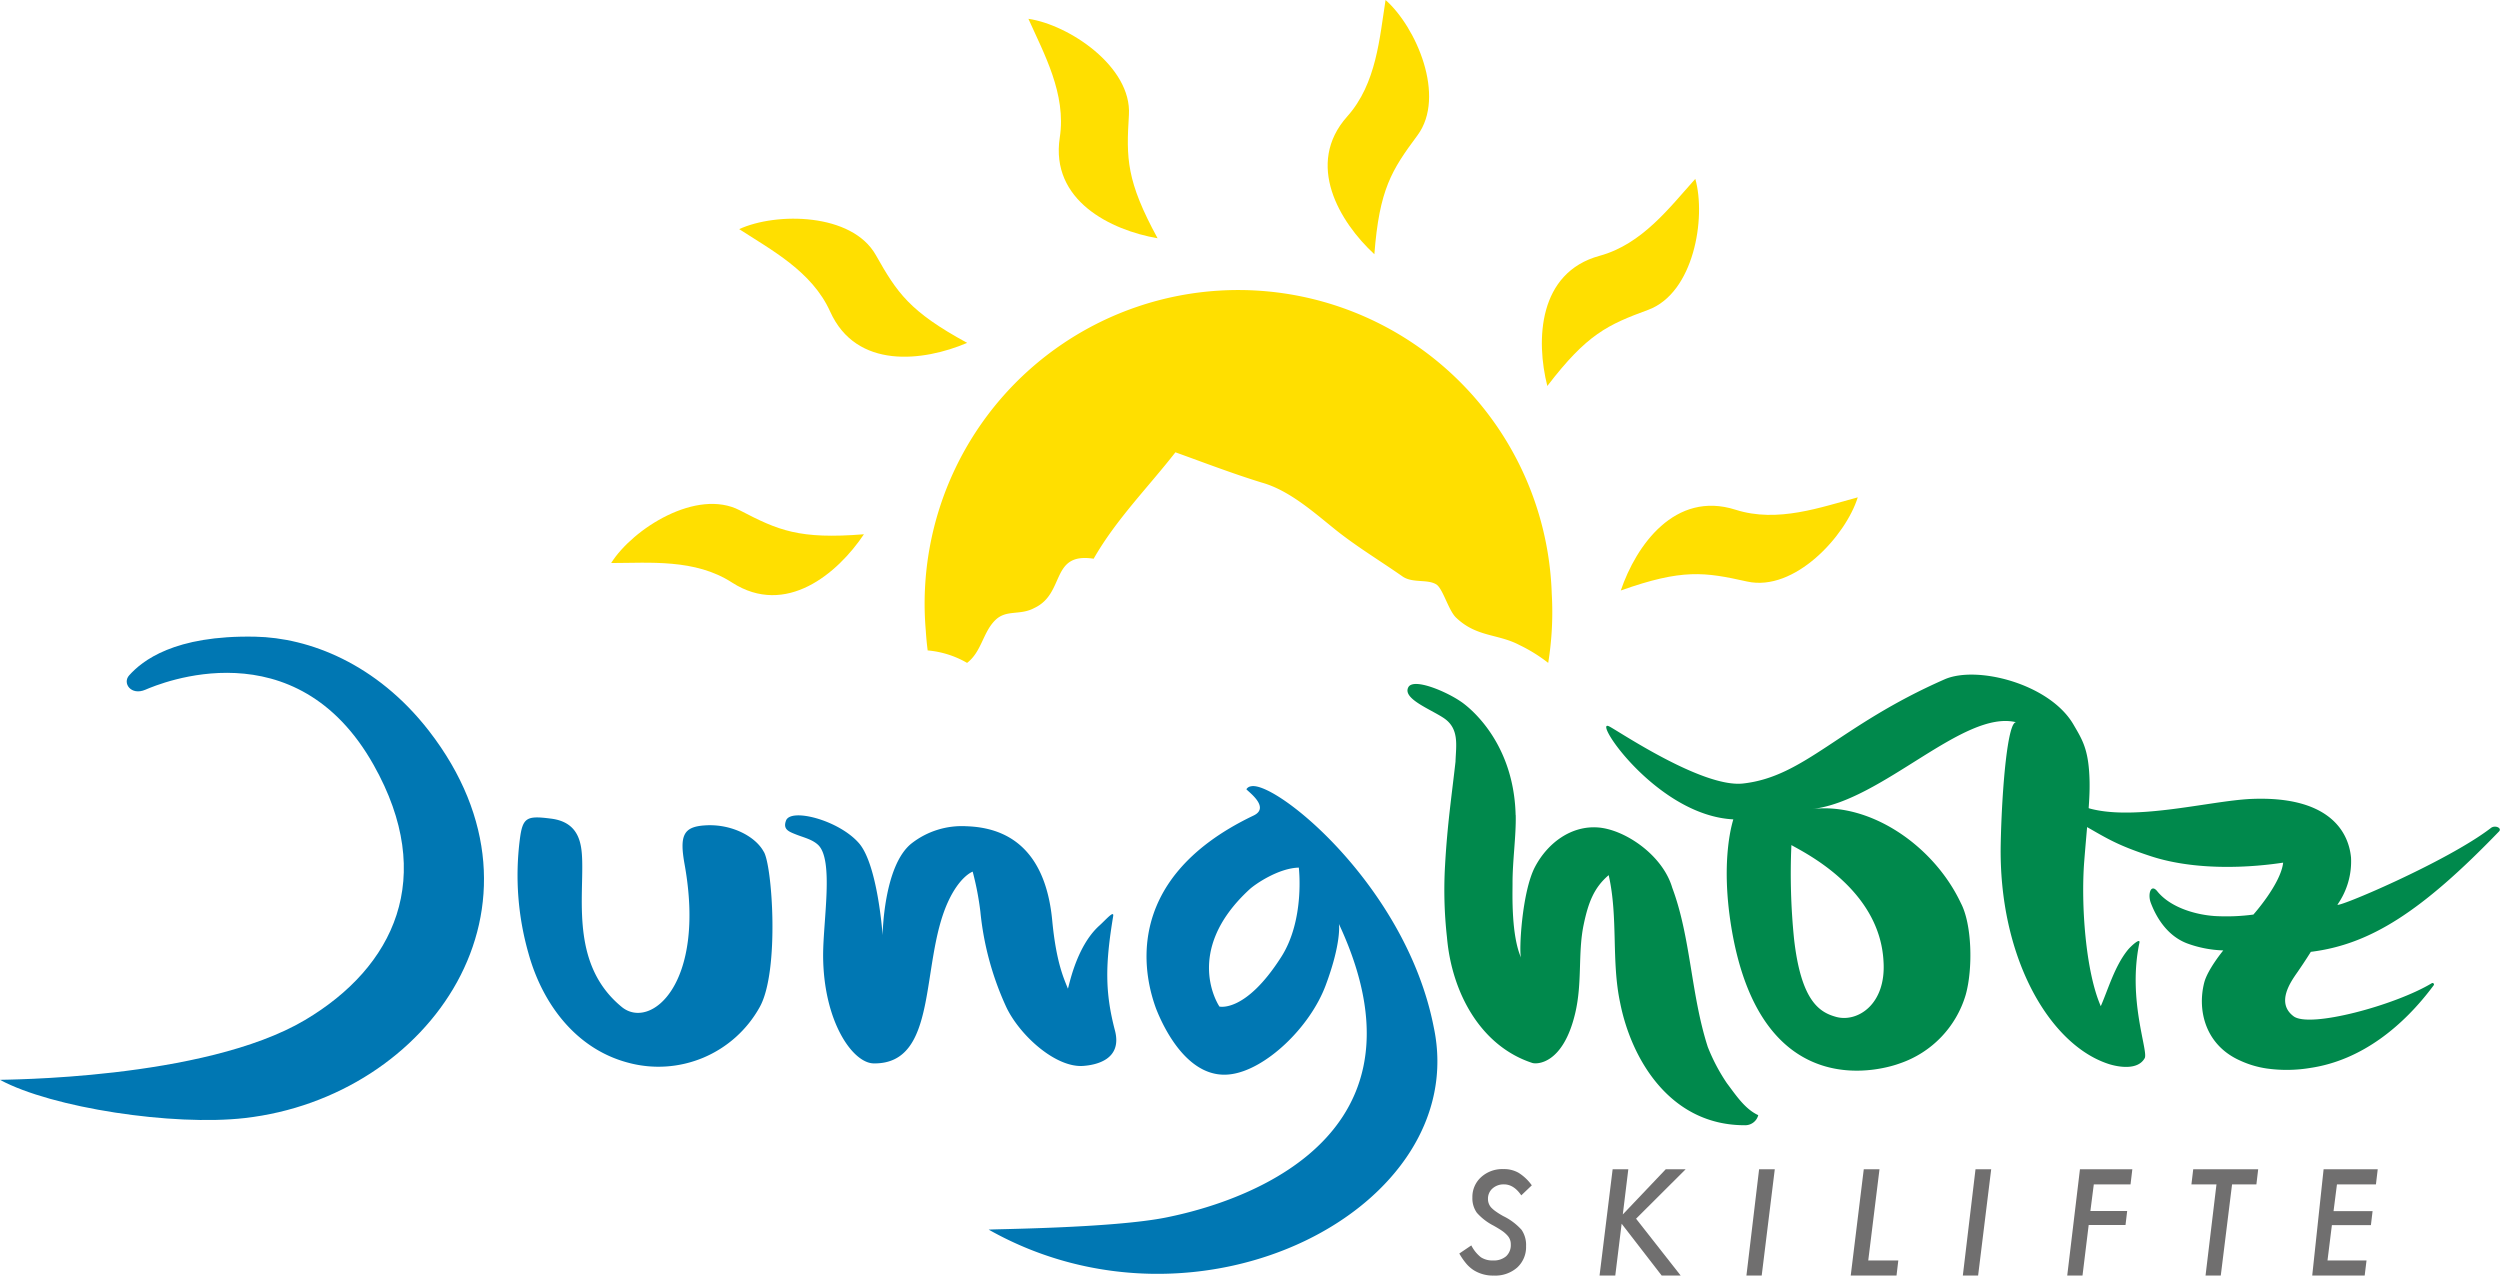 <svg xmlns="http://www.w3.org/2000/svg" viewBox="0 0 557.97 284.69"><defs><style>.cls-1{fill:#706f6f;}.cls-2{fill:#00894c;}.cls-3{fill:#0077b3;}.cls-4{fill:#ffdf00;}</style></defs><title>logo</title><g id="Ebene_2" data-name="Ebene 2"><g id="Sonne"><path class="cls-1" d="M341.88,264.55l-2.35,2.24c-1.11-1.63-2.4-2.45-3.84-2.45a3.7,3.7,0,0,0-2.59.92,3,3,0,0,0-1,2.31,2.82,2.82,0,0,0,.7,1.92,7,7,0,0,0,1,.86c.45.32,1,.68,1.71,1.07a13.27,13.27,0,0,1,4.09,3.07,6,6,0,0,1,1,3.64,6.18,6.18,0,0,1-1.95,4.74,7.36,7.36,0,0,1-5.22,1.82,8.13,8.13,0,0,1-4.47-1.17,7.53,7.53,0,0,1-1.72-1.51,14.8,14.8,0,0,1-1.54-2.24l2.68-1.81a7.94,7.94,0,0,0,2.13,2.64,4.7,4.7,0,0,0,2.72.72,4.24,4.24,0,0,0,2.91-.93,3.38,3.38,0,0,0,1.05-2.66,2.81,2.81,0,0,0-.77-2,6.9,6.9,0,0,0-1.14-1c-.51-.35-1.15-.74-1.93-1.18a12.72,12.72,0,0,1-3.73-2.87,5.55,5.55,0,0,1-1-3.4,5.93,5.93,0,0,1,1.92-4.53,7,7,0,0,1,5-1.82,6.54,6.54,0,0,1,3.38.82,10.39,10.39,0,0,1,2.93,2.76"/><polygon class="cls-1" points="363.42 260.97 362.19 271.05 371.77 260.97 376.21 260.97 365.15 272 375.11 284.69 370.87 284.69 361.93 273.12 360.51 284.69 357 284.69 359.92 260.97 363.42 260.97"/><polygon class="cls-1" points="396.11 260.97 393.19 284.69 389.78 284.69 392.61 260.97 396.11 260.97"/><polygon class="cls-1" points="419.48 260.97 416.97 281.32 423.68 281.32 423.28 284.69 413.06 284.69 415.97 260.97 419.48 260.97"/><polygon class="cls-1" points="444.41 260.97 441.49 284.69 438.08 284.69 440.91 260.97 444.41 260.97"/><polygon class="cls-1" points="475.91 260.97 475.51 264.34 467.31 264.34 466.55 270.28 474.76 270.28 474.39 273.4 466.17 273.4 464.79 284.69 461.38 284.69 464.22 260.97 475.91 260.97"/><polygon class="cls-1" points="498.17 264.34 495.65 284.69 492.25 284.69 494.69 264.34 489.1 264.34 489.5 260.97 504 260.97 503.6 264.34 498.17 264.34"/><polygon class="cls-1" points="530.68 260.97 530.28 264.34 521.58 264.34 520.82 270.31 529.53 270.31 529.16 273.43 520.45 273.43 519.47 281.32 528.18 281.32 527.77 284.69 516.06 284.69 518.6 260.97 530.68 260.97"/><path class="cls-2" d="M338.29,181.91c.11,4.57-.73,10.32-.71,15.29,0,2.44-.31,11.53,1.91,16.57-.52-1.18.14-14.74,3.14-20.36,2.89-5.42,8.2-9.23,14.16-8.72s14.3,6.18,16.43,13.43c4.16,11.12,4.15,23.79,7.93,35.53a41.65,41.65,0,0,0,4.27,8.11c2,2.64,4,5.75,7,7.13a3,3,0,0,1-2.88,2.25c-17,.09-25.53-15.08-27.94-27.32-2-9.37-.41-19-2.56-28.5-3.24,2.75-4.55,6.05-5.6,11.13-1.3,6.3-.25,12.84-1.88,19.71-2.71,11.42-8.58,11.4-9.56,11.08-11.48-3.74-18-15.6-19.06-28.1a95.05,95.05,0,0,1-.42-16c.5-9.1,1.48-15.51,2.33-23.13.12-3.64.91-7.4-2.64-9.76-3-2-9.24-4.32-7.89-6.86,1.14-2.17,8.46.93,11.76,3.22,0,0,11.76,7.57,12.19,25.3"/><path class="cls-2" d="M466.26,172.09c-.39-5.31-1.7-7.32-3.54-10.47-5.31-9-21.49-13.17-28.71-10-23.56,10.35-31.18,21.72-45,23.25-9.15,1-28.12-11.94-29.9-12.77-3.83-1.79,10.73,19.93,27.74,20.77.07,0-3,8.33-.45,24,6.73,41.06,35.21,31.35,37.58,30.48A23.08,23.08,0,0,0,438.73,222c1.61-5.75,1.42-15.69-1.09-20.44-6-12.75-20.14-22.5-33.13-21,15.6-1.8,33.8-22.32,45.52-19.35-1.9-.48-3.22,14.29-3.49,27-.55,25.25,10.75,44.86,24,49.23,2,.66,6.56,1.57,8.13-1.27.87-1.56-3.86-13-1.18-25.75.26-1.23-1.89.73-2.62,1.63-2.9,3.6-4.36,8.76-6,12.52-3.39-7.75-4.44-22.63-3.7-32.27C466,181.77,466.65,177.4,466.26,172.09Zm-45.88,42.53c.6,9.56-5.79,13.56-10.46,12.37-3.74-1-7.94-3.39-9.52-17.54a144.92,144.92,0,0,1-.58-20.84C402.58,190.23,419.58,198.37,420.38,214.62Z"/><path class="cls-2" d="M515.75,212.44c13.25-1.64,24.75-9,42-26.87.73-.75-.86-1.5-1.8-.78-9.81,7.56-35,18.2-34.23,17.07a16.76,16.76,0,0,0,3-10.47c-.58-6.12-5.29-13.76-22.18-13.08-9.54.39-27.52,5.43-37.68,1.65,0,0-1.71-1.29-1.89.64s2.34,3.71,2.34,3.71c4.92,2.79,7.1,4.28,14.68,6.77,13.38,4.4,29.59,1.39,29.58,1.46-.53,4.74-6.64,11.58-6.64,11.58a45.47,45.47,0,0,1-8.63.33c-4.5-.31-10-2-12.84-5.55-1.44-1.76-2.14.7-1.44,2.57,1.41,3.76,4,7.55,8.19,9.11a25.52,25.52,0,0,0,8,1.54s-3.52,4.27-4.26,7.21c-1.58,6.22.28,13.93,8,17.37a21.46,21.46,0,0,0,5.92,1.77,32,32,0,0,0,9.82-.13c11.37-1.7,20.72-9.3,27.52-18.49.09-.08-.05-.66-.5-.39-8.15,4.9-27.19,10.07-30.81,7.36-4-3-.61-7.72.81-9.77C514.48,214.5,515.75,212.44,515.75,212.44Z"/><path class="cls-3" d="M215.75,184.41c12.18.41,17.91,8.58,19.09,21,.9,9.54,2.67,13.11,3.49,15.22.12.33,1.62-9.2,7.06-14.07,1.39-1.25,3.28-3.48,3.06-2.11-1.77,10.71-1.87,16.91.39,25.54,1.69,6.47-4.16,7.7-7.08,7.91-6.18.44-14.19-6.86-17.16-13.11a66.35,66.35,0,0,1-5.79-21.3,64.67,64.67,0,0,0-1.72-8.95s-2.92,1-5.59,6.93c-6.15,13.72-2,36.05-16.49,35.87-4.72-.06-11.24-9.37-11.3-24.07,0-7.9,2.42-21.34-1.12-24.7-1.33-1.25-3.26-1.66-4.89-2.31s-3-1.13-2.28-3.09c1-2.92,11.75-.16,16.27,5,4.21,4.79,5.3,20.55,5.3,20.55s.17-15.42,6.42-20.45A18.24,18.24,0,0,1,215.75,184.41Z"/><path class="cls-3" d="M170.4,190c1.93,2.59,3.67,26.79-.86,34.8a25.84,25.84,0,0,1-29.42,12.36c-11.68-3.11-19.13-13.27-22.2-24.49A63.35,63.35,0,0,1,116,187.5c.63-5.09,1.5-5.5,7-4.79,6.28.8,6.84,5.55,6.94,9.46.23,9.24-2.29,23.47,8.84,32.58,6.36,5.2,18.87-5,14-31.91-1.15-6.42-.22-8.3,4.49-8.62C163.19,183.8,168.56,186.66,170.4,190Z"/><path class="cls-3" d="M320,229.28c-6.15-31.6-35.39-55.14-40.81-53.78a1.41,1.41,0,0,0-1,.63c-.15.19,5.6,4,1.57,5.9C249,196.72,256,219.57,258,225.06c2,5.13,7.54,15.95,16.69,14.7,7.71-1,17.63-10.35,21.18-19.84s3-13.67,2.95-13.72c24.3,52-29.83,63.73-38.37,65.49-12.16,2.49-40,2.62-39.77,2.76C267.91,301.11,328.52,269.53,320,229.28Zm-47.83-4.62s-8.42-12.24,6.71-26.17c1.33-1.22,6.5-4.74,11-4.85,0,0,1.42,11.73-4,20.06C278,226,272.28,224.66,272.17,224.66Z"/><path class="cls-3" d="M32.44,153.94c-3.19,1.37-5.18-1.46-3.61-3.21,2.89-3.21,10-9,28.13-8.63,11.95.23,27.06,5.94,38.76,21,30.23,39,.24,81.74-41.11,86.44-16,1.82-43-2.26-54.61-8.53-.16-.09,45.43.08,68.07-13.35C88,215.84,97.53,195.84,83.4,170.74,66,139.78,35.62,152.57,32.44,153.94Z"/><path class="cls-4" d="M192.86,119.24c-14.55,1.17-19.15-.87-27.74-5.34-9.61-5-23.88,4.09-28.72,11.76,8.46,0,18.75-1,27,4.37,12,7.7,23.54-2,29.42-10.79"/><path class="cls-4" d="M215.83,76.51c-12.85-7-15.6-11.16-20.36-19.59-5.33-9.44-22.25-9.58-30.49-5.78,7.09,4.61,16.25,9.41,20.3,18.4,5.85,13,20.82,11.14,30.55,7"/><path class="cls-4" d="M258.36,53.18c-7-12.83-7-17.86-6.4-27.52.66-10.82-13.45-20.15-22.43-21.46,3.44,7.73,8.5,16.75,7,26.49-2.15,14.06,11.4,20.69,21.83,22.49"/><path class="cls-4" d="M306.74,56.77c1.12-14.56,3.85-18.78,9.62-26.56C322.81,21.5,316.05,6,309.24,0c-1.33,8.35-2,18.67-8.56,26-9.47,10.62-1.71,23.56,6.06,30.74"/><path class="cls-4" d="M345.35,86.14c8.88-11.6,13.47-13.66,22.54-17,10.15-3.79,12.94-20.49,10.48-29.22-5.66,6.29-11.84,14.58-21.35,17.17-13.73,3.75-14.27,18.83-11.67,29.09"/><path class="cls-4" d="M361.75,131.79c13.76-4.89,18.72-4.11,28.18-2,10.58,2.35,22-10.13,24.7-18.79-8.18,2.18-17.87,5.77-27.26,2.77-13.55-4.33-22.22,8-25.62,18"/><path class="cls-4" d="M207.05,145.17a21.13,21.13,0,0,1,8.79,2.78c3.25-2.5,3.5-6.75,6.25-9.5,2.5-2.5,5.5-1,8.75-2.75,7-3.25,3.5-12.5,13.25-11,5-8.75,12-15.75,18.25-23.75,6.25,2.25,12.75,4.75,19.25,6.75,6.25,1.75,11.75,6.75,16.75,10.75,4.75,3.75,9.75,6.75,14.75,10.25,2.25,1.5,5.5.5,7.5,1.75,1.5,1,2.75,6,4.5,7.5,4.5,4.25,9.25,3.5,14,6a34.78,34.78,0,0,1,6.45,4,70.69,70.69,0,0,0,.79-15.45,70,70,0,1,0-139.7,8.31c.09,1.48.24,3,.42,4.41"/></g></g></svg>